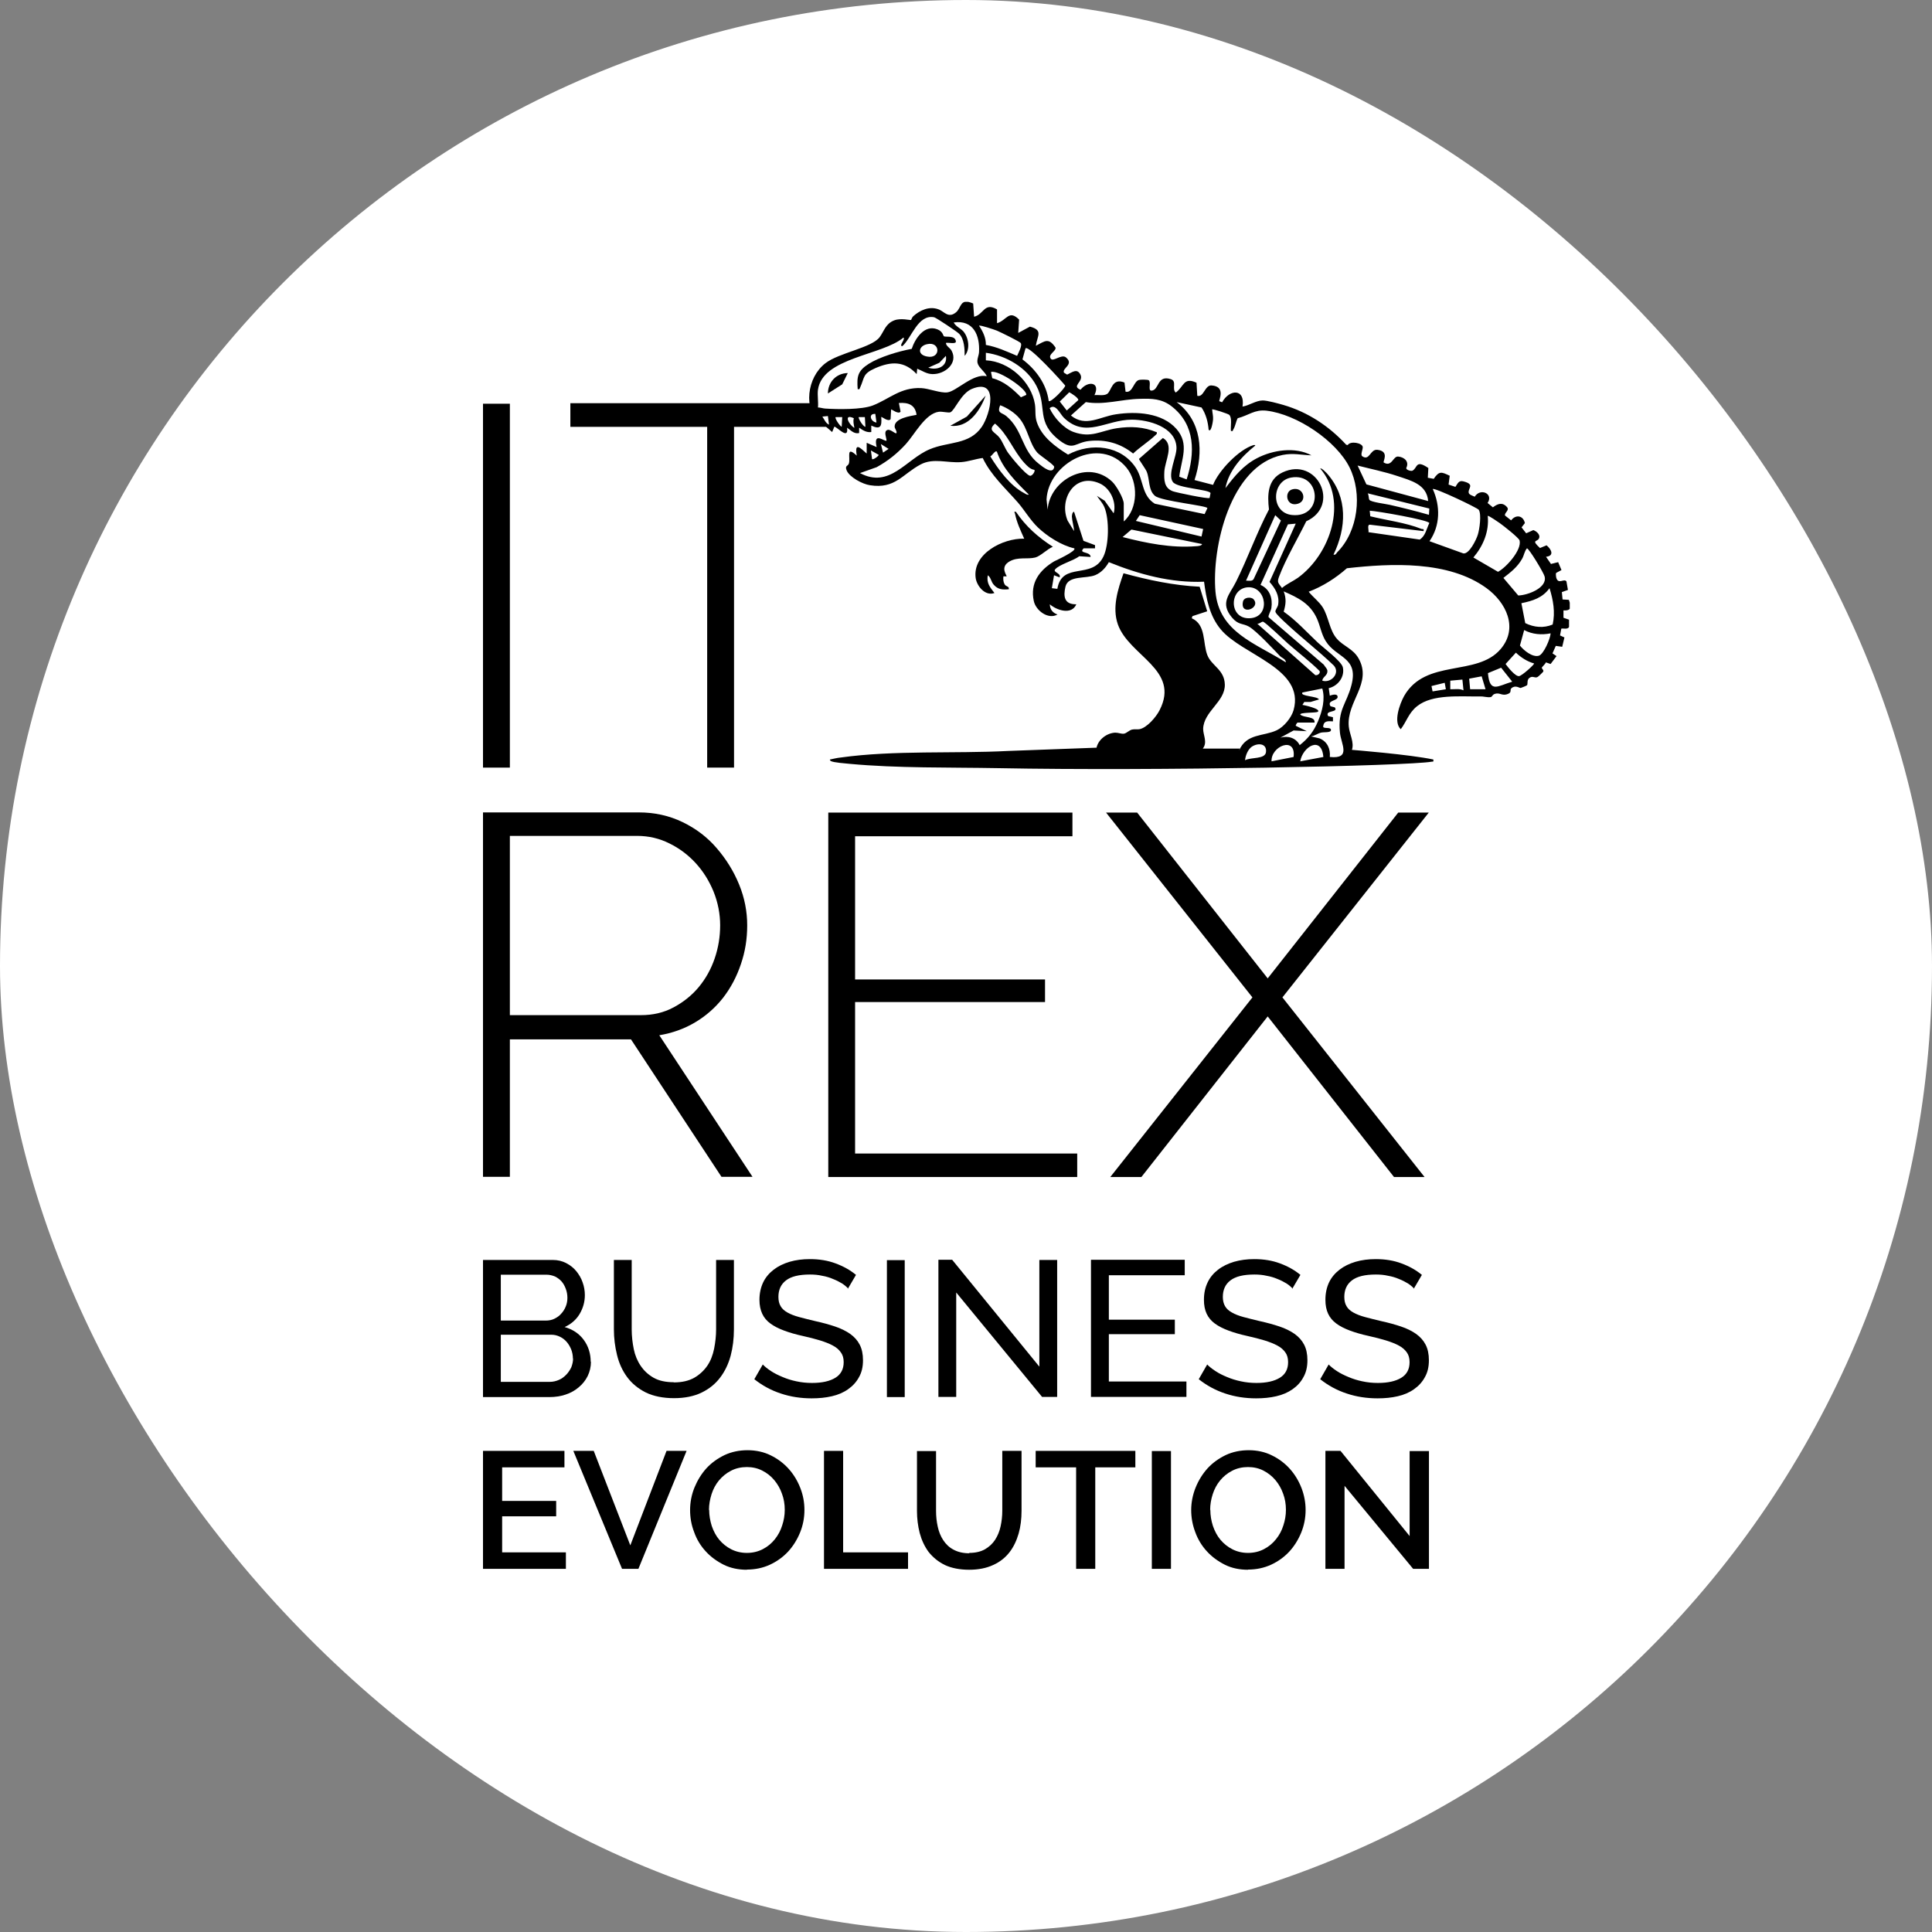 <?xml version="1.0" encoding="UTF-8"?> <svg xmlns="http://www.w3.org/2000/svg" width="32" height="32" viewBox="0 0 32 32" fill="none"><rect x="0" y="0" width="32" height="32" fill="#808080" stroke="none"/><rect width="32" height="32" rx="16" fill="white"></rect><g clip-path="url(#clip0_222_2133)"><path d="M8 12.714V6.687H8.445V12.714H8Z" fill="black"></path><path d="M13.497 6.678H9.447V7.07H11.713V12.714H12.158V7.07H13.71C13.607 6.957 13.537 6.823 13.494 6.678H13.497Z" fill="black"></path><path d="M8 19.492V13.456H10.579C10.841 13.456 11.082 13.509 11.304 13.616C11.526 13.723 11.715 13.866 11.87 14.047C12.026 14.228 12.151 14.427 12.242 14.65C12.333 14.872 12.376 15.098 12.376 15.326C12.376 15.555 12.342 15.763 12.272 15.968C12.202 16.176 12.105 16.36 11.977 16.526C11.849 16.689 11.694 16.826 11.514 16.933C11.335 17.04 11.136 17.111 10.92 17.147L12.464 19.492H11.95L10.451 17.215H8.445V19.492H8ZM8.445 16.814H10.616C10.814 16.814 10.993 16.773 11.155 16.686C11.316 16.6 11.456 16.49 11.572 16.351C11.688 16.211 11.776 16.054 11.837 15.876C11.898 15.698 11.928 15.514 11.928 15.326C11.928 15.139 11.892 14.95 11.819 14.768C11.746 14.59 11.648 14.433 11.523 14.296C11.398 14.16 11.252 14.05 11.088 13.97C10.923 13.887 10.744 13.845 10.552 13.845H8.445V16.811V16.814Z" fill="black"></path><path d="M17.842 19.103V19.495H13.719V13.459H17.763V13.851H14.163V16.223H17.309V16.597H14.163V19.106H17.842V19.103Z" fill="black"></path><path d="M18.835 13.459L20.997 16.205L23.159 13.459H23.665L21.241 16.52L23.595 19.495H23.089L20.997 16.835L18.905 19.495H18.39L20.744 16.52L18.32 13.459H18.835Z" fill="black"></path><path d="M9.788 22.553C9.788 22.639 9.769 22.719 9.733 22.793C9.696 22.867 9.647 22.927 9.583 22.98C9.523 23.031 9.45 23.072 9.367 23.099C9.285 23.126 9.197 23.14 9.102 23.14H8V20.869H9.157C9.239 20.869 9.312 20.887 9.376 20.92C9.443 20.955 9.498 20.997 9.544 21.053C9.59 21.11 9.626 21.169 9.65 21.24C9.675 21.309 9.687 21.38 9.687 21.451C9.687 21.564 9.657 21.668 9.599 21.766C9.541 21.861 9.459 21.932 9.352 21.98C9.486 22.018 9.593 22.089 9.669 22.193C9.745 22.297 9.784 22.419 9.784 22.558L9.788 22.553ZM8.295 21.116V21.873H9.038C9.09 21.873 9.139 21.864 9.182 21.843C9.224 21.822 9.264 21.796 9.294 21.76C9.325 21.727 9.352 21.686 9.37 21.641C9.389 21.597 9.398 21.546 9.398 21.496C9.398 21.445 9.389 21.392 9.37 21.344C9.352 21.297 9.331 21.258 9.3 21.223C9.27 21.19 9.233 21.163 9.191 21.142C9.148 21.125 9.102 21.113 9.054 21.113H8.295V21.116ZM9.489 22.502C9.489 22.452 9.48 22.401 9.462 22.354C9.443 22.306 9.419 22.265 9.386 22.226C9.352 22.187 9.316 22.161 9.273 22.14C9.23 22.119 9.182 22.107 9.13 22.107H8.295V22.888H9.105C9.16 22.888 9.209 22.876 9.258 22.855C9.306 22.835 9.343 22.805 9.379 22.769C9.413 22.734 9.44 22.692 9.462 22.648C9.48 22.6 9.492 22.553 9.492 22.499L9.489 22.502Z" fill="black"></path><path d="M11.161 22.897C11.298 22.897 11.41 22.87 11.499 22.82C11.587 22.769 11.66 22.701 11.715 22.621C11.77 22.541 11.806 22.446 11.828 22.339C11.849 22.232 11.861 22.125 11.861 22.018V20.869H12.156V22.018C12.156 22.172 12.138 22.318 12.102 22.455C12.065 22.591 12.007 22.713 11.928 22.817C11.849 22.921 11.748 23.004 11.62 23.066C11.496 23.126 11.343 23.158 11.164 23.158C10.984 23.158 10.823 23.126 10.695 23.063C10.567 22.998 10.466 22.915 10.387 22.808C10.308 22.701 10.253 22.579 10.22 22.443C10.186 22.306 10.168 22.164 10.168 22.018V20.869H10.463V22.018C10.463 22.131 10.476 22.241 10.497 22.345C10.518 22.449 10.558 22.544 10.613 22.624C10.667 22.704 10.737 22.769 10.826 22.82C10.914 22.87 11.027 22.894 11.158 22.894L11.161 22.897Z" fill="black"></path><path d="M14.05 21.344C14.023 21.315 13.989 21.285 13.947 21.258C13.904 21.232 13.852 21.205 13.797 21.184C13.743 21.16 13.682 21.142 13.618 21.131C13.554 21.116 13.487 21.11 13.417 21.11C13.234 21.11 13.103 21.142 13.018 21.208C12.933 21.273 12.893 21.365 12.893 21.481C12.893 21.543 12.905 21.594 12.93 21.635C12.954 21.677 12.991 21.71 13.042 21.739C13.094 21.769 13.158 21.793 13.234 21.814C13.31 21.834 13.402 21.858 13.505 21.882C13.627 21.909 13.733 21.938 13.831 21.971C13.928 22.003 14.011 22.045 14.081 22.093C14.151 22.143 14.203 22.202 14.239 22.271C14.276 22.342 14.294 22.428 14.294 22.529C14.294 22.639 14.273 22.731 14.227 22.811C14.184 22.891 14.123 22.957 14.047 23.01C13.971 23.064 13.883 23.102 13.779 23.126C13.676 23.15 13.566 23.161 13.444 23.161C13.265 23.161 13.094 23.135 12.933 23.081C12.771 23.028 12.625 22.948 12.494 22.844L12.634 22.6C12.668 22.636 12.713 22.672 12.771 22.71C12.826 22.746 12.89 22.778 12.963 22.808C13.033 22.838 13.109 22.862 13.191 22.879C13.274 22.897 13.359 22.906 13.45 22.906C13.618 22.906 13.746 22.876 13.837 22.82C13.928 22.764 13.974 22.677 13.974 22.562C13.974 22.496 13.959 22.443 13.928 22.401C13.898 22.357 13.855 22.318 13.797 22.288C13.74 22.256 13.67 22.229 13.584 22.202C13.499 22.176 13.405 22.152 13.298 22.128C13.179 22.102 13.076 22.072 12.988 22.039C12.899 22.006 12.823 21.968 12.762 21.923C12.701 21.879 12.655 21.825 12.625 21.76C12.595 21.695 12.579 21.62 12.579 21.529C12.579 21.419 12.601 21.324 12.64 21.241C12.68 21.157 12.741 21.086 12.814 21.03C12.887 20.973 12.978 20.929 13.079 20.899C13.182 20.869 13.292 20.855 13.414 20.855C13.572 20.855 13.712 20.878 13.84 20.926C13.968 20.973 14.081 21.036 14.178 21.116L14.041 21.35L14.05 21.344Z" fill="black"></path><path d="M14.69 23.14V20.872H14.985V23.14H14.69Z" fill="black"></path><path d="M15.838 21.404V23.137H15.543V20.866H15.771L17.215 22.636V20.869H17.51V23.137H17.26L15.835 21.404H15.838Z" fill="black"></path><path d="M19.651 22.882V23.137H18.07V20.866H19.623V21.122H18.366V21.858H19.459V22.098H18.366V22.882H19.651Z" fill="black"></path><path d="M21.412 21.344C21.384 21.315 21.351 21.285 21.308 21.258C21.265 21.232 21.214 21.205 21.159 21.184C21.104 21.16 21.043 21.142 20.979 21.131C20.915 21.116 20.848 21.11 20.778 21.11C20.595 21.11 20.465 21.142 20.379 21.208C20.294 21.273 20.254 21.365 20.254 21.481C20.254 21.543 20.267 21.594 20.291 21.635C20.315 21.677 20.352 21.71 20.404 21.739C20.455 21.769 20.519 21.793 20.595 21.814C20.672 21.834 20.763 21.858 20.866 21.882C20.988 21.909 21.095 21.938 21.192 21.971C21.29 22.003 21.372 22.045 21.442 22.093C21.512 22.143 21.564 22.202 21.6 22.271C21.637 22.342 21.655 22.428 21.655 22.529C21.655 22.639 21.634 22.731 21.588 22.811C21.546 22.891 21.485 22.957 21.409 23.01C21.332 23.064 21.244 23.102 21.14 23.126C21.037 23.15 20.927 23.161 20.806 23.161C20.626 23.161 20.455 23.135 20.294 23.081C20.133 23.028 19.986 22.948 19.855 22.844L19.995 22.6C20.029 22.636 20.075 22.672 20.133 22.71C20.187 22.746 20.251 22.778 20.324 22.808C20.395 22.838 20.471 22.862 20.553 22.879C20.635 22.897 20.72 22.906 20.812 22.906C20.979 22.906 21.107 22.876 21.198 22.82C21.29 22.764 21.335 22.677 21.335 22.562C21.335 22.496 21.32 22.443 21.29 22.401C21.259 22.357 21.217 22.318 21.159 22.288C21.101 22.256 21.031 22.229 20.946 22.202C20.86 22.176 20.766 22.152 20.659 22.128C20.541 22.102 20.437 22.072 20.349 22.039C20.261 22.006 20.184 21.968 20.123 21.923C20.062 21.879 20.017 21.825 19.986 21.76C19.956 21.695 19.941 21.62 19.941 21.529C19.941 21.419 19.962 21.324 20.002 21.241C20.041 21.157 20.102 21.086 20.175 21.03C20.248 20.973 20.34 20.929 20.44 20.899C20.544 20.869 20.653 20.855 20.775 20.855C20.933 20.855 21.073 20.878 21.201 20.926C21.329 20.973 21.442 21.036 21.539 21.116L21.402 21.35L21.412 21.344Z" fill="black"></path><path d="M23.423 21.344C23.396 21.315 23.362 21.285 23.32 21.258C23.277 21.232 23.225 21.205 23.171 21.184C23.116 21.16 23.055 21.142 22.991 21.131C22.927 21.116 22.86 21.11 22.79 21.11C22.607 21.11 22.476 21.142 22.391 21.208C22.306 21.273 22.266 21.365 22.266 21.481C22.266 21.543 22.278 21.594 22.303 21.635C22.327 21.677 22.363 21.71 22.415 21.739C22.467 21.769 22.531 21.793 22.607 21.814C22.683 21.834 22.775 21.858 22.878 21.882C23 21.909 23.107 21.938 23.204 21.971C23.302 22.003 23.384 22.045 23.454 22.093C23.524 22.143 23.576 22.202 23.612 22.271C23.649 22.342 23.667 22.428 23.667 22.529C23.667 22.639 23.646 22.731 23.6 22.811C23.557 22.891 23.496 22.957 23.42 23.01C23.344 23.064 23.256 23.102 23.152 23.126C23.049 23.15 22.939 23.161 22.817 23.161C22.638 23.161 22.467 23.135 22.306 23.081C22.144 23.028 21.998 22.948 21.867 22.844L22.007 22.6C22.041 22.636 22.086 22.672 22.144 22.71C22.199 22.746 22.263 22.778 22.336 22.808C22.406 22.838 22.482 22.862 22.564 22.879C22.647 22.897 22.732 22.906 22.823 22.906C22.991 22.906 23.119 22.876 23.21 22.82C23.302 22.764 23.347 22.677 23.347 22.562C23.347 22.496 23.332 22.443 23.302 22.401C23.271 22.357 23.228 22.318 23.171 22.288C23.113 22.256 23.043 22.229 22.957 22.202C22.872 22.176 22.778 22.152 22.671 22.128C22.552 22.102 22.449 22.072 22.36 22.039C22.272 22.006 22.196 21.968 22.135 21.923C22.074 21.879 22.029 21.825 21.998 21.76C21.968 21.695 21.953 21.62 21.953 21.529C21.953 21.419 21.974 21.324 22.013 21.241C22.053 21.157 22.114 21.086 22.187 21.03C22.26 20.973 22.351 20.929 22.452 20.899C22.555 20.869 22.665 20.855 22.787 20.855C22.945 20.855 23.085 20.878 23.213 20.926C23.341 20.973 23.454 21.036 23.551 21.116L23.414 21.35L23.423 21.344Z" fill="black"></path><path d="M9.373 25.712V25.985H8V24.031H9.349V24.304H8.317V24.86H9.212V25.115H8.317V25.712H9.376H9.373Z" fill="black"></path><path d="M9.834 24.031L10.44 25.596L11.04 24.031H11.372L10.574 25.985H10.303L9.496 24.031H9.831H9.834Z" fill="black"></path><path d="M12.371 26C12.231 26 12.1 25.973 11.987 25.917C11.874 25.86 11.771 25.786 11.688 25.694C11.603 25.602 11.539 25.495 11.497 25.376C11.451 25.258 11.43 25.136 11.43 25.011C11.43 24.887 11.454 24.756 11.503 24.637C11.552 24.518 11.618 24.411 11.701 24.319C11.786 24.227 11.886 24.156 12.002 24.1C12.118 24.046 12.246 24.02 12.383 24.02C12.52 24.02 12.654 24.049 12.767 24.106C12.882 24.162 12.983 24.239 13.065 24.331C13.147 24.423 13.211 24.53 13.257 24.649C13.303 24.768 13.324 24.887 13.324 25.011C13.324 25.142 13.299 25.267 13.251 25.385C13.202 25.504 13.135 25.611 13.053 25.7C12.967 25.792 12.867 25.863 12.751 25.917C12.636 25.97 12.508 25.997 12.371 25.997V26ZM11.746 25.008C11.746 25.1 11.762 25.189 11.789 25.275C11.819 25.361 11.859 25.439 11.914 25.504C11.969 25.569 12.036 25.623 12.112 25.661C12.188 25.7 12.276 25.721 12.371 25.721C12.465 25.721 12.556 25.7 12.636 25.658C12.715 25.617 12.779 25.563 12.834 25.495C12.888 25.427 12.928 25.353 12.955 25.267C12.983 25.183 12.998 25.097 12.998 25.008C12.998 24.913 12.983 24.824 12.952 24.741C12.922 24.655 12.879 24.581 12.824 24.515C12.77 24.45 12.703 24.397 12.626 24.358C12.55 24.319 12.465 24.299 12.371 24.299C12.276 24.299 12.185 24.319 12.106 24.361C12.027 24.402 11.963 24.456 11.908 24.521C11.853 24.587 11.813 24.664 11.786 24.747C11.759 24.833 11.743 24.919 11.743 25.008H11.746Z" fill="black"></path><path d="M13.648 25.985V24.031H13.965V25.712H15.04V25.985H13.648Z" fill="black"></path><path d="M16.052 25.721C16.159 25.721 16.244 25.7 16.314 25.661C16.384 25.62 16.439 25.569 16.482 25.504C16.524 25.439 16.555 25.364 16.573 25.281C16.591 25.198 16.601 25.112 16.601 25.023V24.031H16.92V25.023C16.92 25.157 16.905 25.284 16.872 25.4C16.838 25.516 16.789 25.623 16.719 25.712C16.649 25.801 16.561 25.872 16.448 25.922C16.339 25.973 16.205 26 16.052 26C15.9 26 15.757 25.973 15.647 25.92C15.538 25.866 15.449 25.792 15.379 25.703C15.312 25.611 15.264 25.507 15.233 25.391C15.203 25.272 15.188 25.151 15.188 25.026V24.034H15.504V25.026C15.504 25.115 15.513 25.201 15.532 25.287C15.55 25.37 15.58 25.445 15.623 25.51C15.666 25.575 15.72 25.629 15.793 25.667C15.864 25.706 15.952 25.727 16.055 25.727L16.052 25.721Z" fill="black"></path><path d="M18.808 24.304H18.141V25.985H17.824V24.304H17.154V24.031H18.805V24.304H18.808Z" fill="black"></path><path d="M19.078 25.985V24.034H19.395V25.985H19.078Z" fill="black"></path><path d="M20.671 26C20.531 26 20.4 25.973 20.288 25.917C20.175 25.86 20.072 25.786 19.989 25.694C19.904 25.602 19.84 25.495 19.797 25.376C19.752 25.258 19.73 25.136 19.73 25.011C19.73 24.887 19.755 24.756 19.804 24.637C19.852 24.518 19.919 24.411 20.002 24.319C20.087 24.227 20.187 24.156 20.303 24.1C20.419 24.046 20.547 24.02 20.684 24.02C20.821 24.02 20.955 24.049 21.067 24.106C21.183 24.162 21.284 24.239 21.366 24.331C21.448 24.423 21.512 24.53 21.558 24.649C21.603 24.768 21.625 24.887 21.625 25.011C21.625 25.142 21.6 25.267 21.552 25.385C21.503 25.504 21.436 25.611 21.354 25.7C21.268 25.792 21.168 25.863 21.052 25.917C20.936 25.97 20.808 25.997 20.671 25.997V26ZM20.047 25.008C20.047 25.1 20.062 25.189 20.09 25.275C20.12 25.361 20.16 25.439 20.215 25.504C20.27 25.569 20.337 25.623 20.413 25.661C20.489 25.7 20.577 25.721 20.671 25.721C20.766 25.721 20.857 25.7 20.936 25.658C21.015 25.617 21.079 25.563 21.134 25.495C21.189 25.427 21.229 25.353 21.256 25.267C21.284 25.183 21.299 25.097 21.299 25.008C21.299 24.913 21.284 24.824 21.253 24.741C21.223 24.655 21.18 24.581 21.125 24.515C21.07 24.45 21.003 24.397 20.927 24.358C20.851 24.319 20.766 24.299 20.671 24.299C20.577 24.299 20.486 24.319 20.407 24.361C20.327 24.402 20.263 24.456 20.209 24.521C20.154 24.587 20.114 24.664 20.087 24.747C20.059 24.833 20.044 24.919 20.044 25.008H20.047Z" fill="black"></path><path d="M22.27 24.61V25.985H21.953V24.031H22.203L23.348 25.442V24.034H23.668V25.985H23.406L22.27 24.61Z" fill="black"></path><path d="M20.522 12.432C20.647 12.144 20.924 12.2 21.146 12.096C21.265 12.04 21.39 11.888 21.426 11.761C21.618 11.069 20.574 10.852 20.22 10.425C20.032 10.199 19.98 9.917 19.943 9.635C19.395 9.658 18.865 9.513 18.366 9.311C18.314 9.403 18.241 9.483 18.143 9.525C17.988 9.59 17.693 9.525 17.647 9.718C17.611 9.875 17.623 10.012 17.827 10.009C17.751 10.19 17.504 10.11 17.388 10.009C17.391 10.092 17.434 10.151 17.516 10.178C17.361 10.267 17.157 10.113 17.123 9.955C17.059 9.658 17.212 9.448 17.458 9.299C17.486 9.284 17.839 9.124 17.793 9.082C17.583 9.035 17.346 8.884 17.19 8.735C17.066 8.616 16.971 8.453 16.861 8.325C16.654 8.088 16.414 7.874 16.277 7.586C16.158 7.601 16.042 7.645 15.921 7.654C15.689 7.672 15.461 7.58 15.248 7.693C14.946 7.853 14.827 8.103 14.41 8.037C14.288 8.02 14.069 7.904 14.023 7.791C13.99 7.708 14.045 7.723 14.06 7.678C14.09 7.58 14.005 7.375 14.191 7.547C14.151 7.316 14.246 7.414 14.355 7.512V7.334L14.52 7.405C14.459 7.135 14.657 7.325 14.684 7.298C14.684 7.254 14.639 7.159 14.684 7.129C14.742 7.087 14.827 7.197 14.849 7.173C14.858 7.132 14.815 7.099 14.818 7.061C14.821 6.927 15.077 6.891 15.181 6.871C15.159 6.707 15.047 6.663 14.888 6.675L14.916 6.817C14.885 6.871 14.766 6.776 14.76 6.781L14.751 6.942C14.715 6.995 14.602 6.897 14.596 6.906C14.608 7.058 14.587 7.123 14.431 7.049V7.156C14.352 7.167 14.291 7.126 14.23 7.084V7.173C14.142 7.191 14.093 7.126 14.03 7.084C14.06 7.298 13.862 7.067 13.819 7.067L13.783 7.156L13.618 7.013L13.582 7.049C13.302 6.767 13.363 6.253 13.673 6.015C13.896 5.843 14.438 5.76 14.569 5.585C14.645 5.484 14.666 5.362 14.812 5.306C14.919 5.264 15.077 5.306 15.089 5.3C15.095 5.297 15.104 5.258 15.126 5.238C15.235 5.14 15.388 5.068 15.54 5.122C15.637 5.154 15.704 5.279 15.832 5.175C15.93 5.098 15.893 4.929 16.119 5.027L16.134 5.246C16.298 5.208 16.301 5 16.514 5.125V5.353C16.676 5.306 16.709 5.122 16.88 5.294L16.865 5.514L17.059 5.41C17.285 5.469 17.178 5.567 17.157 5.727C17.312 5.647 17.367 5.588 17.483 5.757C17.495 5.817 17.352 5.87 17.404 5.941C17.443 5.998 17.571 5.867 17.65 5.915C17.802 6.036 17.583 6.099 17.623 6.173L17.675 6.205C17.757 6.167 17.842 6.093 17.897 6.208C17.952 6.324 17.738 6.393 17.897 6.455C18.019 6.301 18.232 6.327 18.128 6.544C18.189 6.538 18.281 6.559 18.335 6.526C18.412 6.482 18.412 6.25 18.625 6.336L18.643 6.488C18.765 6.514 18.774 6.309 18.871 6.292C18.899 6.286 19.008 6.286 19.027 6.298C19.072 6.333 19.008 6.473 19.072 6.47C19.203 6.464 19.161 6.205 19.392 6.28C19.499 6.315 19.404 6.44 19.474 6.502C19.611 6.407 19.599 6.238 19.818 6.339L19.831 6.556C19.94 6.586 19.955 6.375 20.068 6.384C20.309 6.401 20.184 6.63 20.196 6.645L20.242 6.663C20.363 6.443 20.628 6.431 20.58 6.734C20.686 6.719 20.802 6.633 20.915 6.633C20.991 6.633 21.177 6.684 21.256 6.707C21.664 6.826 22.017 7.061 22.297 7.366L22.322 7.372C22.367 7.298 22.562 7.337 22.571 7.402C22.577 7.441 22.529 7.53 22.562 7.556C22.684 7.643 22.693 7.438 22.812 7.45C23.019 7.473 22.903 7.643 22.918 7.66C23.055 7.743 23.071 7.553 23.159 7.562C23.259 7.571 23.345 7.645 23.293 7.749C23.284 7.785 23.372 7.806 23.393 7.797C23.482 7.752 23.442 7.604 23.658 7.752L23.649 7.913L23.747 7.931C23.838 7.797 23.875 7.815 24.012 7.88L23.993 8.026L24.106 8.064C24.142 8.014 24.158 7.954 24.234 7.972C24.429 8.02 24.322 8.079 24.325 8.153C24.325 8.195 24.392 8.21 24.426 8.227C24.52 8.076 24.742 8.177 24.639 8.331L24.727 8.403C24.806 8.343 24.883 8.313 24.959 8.397C25.01 8.453 24.913 8.492 24.928 8.539L25.029 8.619C25.108 8.515 25.23 8.539 25.257 8.664L25.202 8.735L25.278 8.833L25.397 8.78C25.452 8.8 25.522 8.86 25.488 8.922C25.461 8.976 25.355 8.937 25.507 9.077L25.616 9.032C25.695 9.097 25.75 9.207 25.607 9.222L25.689 9.341L25.808 9.311L25.863 9.442L25.775 9.489C25.766 9.504 25.772 9.543 25.775 9.563C25.808 9.691 25.903 9.575 25.945 9.629L25.97 9.771L25.869 9.807L25.881 9.929L25.985 9.935C26.021 10.041 26.04 10.119 25.896 10.11V10.232L25.988 10.264V10.383C25.97 10.433 25.878 10.401 25.86 10.413L25.839 10.525L25.912 10.558L25.875 10.713L25.769 10.698L25.714 10.822L25.781 10.867L25.683 10.998L25.604 10.971C25.598 10.998 25.537 11.048 25.537 11.06C25.537 11.078 25.571 11.098 25.562 11.122C25.562 11.128 25.479 11.208 25.47 11.211C25.428 11.238 25.4 11.196 25.351 11.217C25.281 11.247 25.309 11.321 25.294 11.348C25.294 11.354 25.193 11.395 25.187 11.395C25.166 11.398 25.099 11.339 25.032 11.401C25.004 11.428 25.044 11.467 24.977 11.493C24.879 11.535 24.843 11.464 24.758 11.493C24.709 11.511 24.721 11.544 24.684 11.547C24.627 11.553 24.566 11.532 24.517 11.535C24.191 11.541 23.728 11.49 23.47 11.698C23.332 11.808 23.299 11.948 23.201 12.078C23.074 11.96 23.183 11.663 23.256 11.529C23.613 10.902 24.459 11.214 24.855 10.751C25.154 10.401 24.946 9.976 24.618 9.739C23.99 9.284 23.046 9.329 22.309 9.412C22.124 9.575 21.91 9.712 21.676 9.801C21.749 9.893 21.846 9.961 21.91 10.062C22.008 10.223 22.02 10.442 22.145 10.582C22.252 10.704 22.413 10.745 22.504 10.908C22.733 11.321 22.3 11.618 22.34 12.034C22.352 12.158 22.434 12.298 22.392 12.42C22.392 12.42 23.357 12.497 23.741 12.58C23.744 12.627 23.741 12.61 23.713 12.616C23.314 12.687 19.145 12.773 16.533 12.723C15.726 12.708 14.867 12.726 14.066 12.651C14.002 12.645 13.81 12.63 13.765 12.607C13.755 12.604 13.743 12.586 13.746 12.58C13.804 12.568 13.862 12.553 13.923 12.547C14.815 12.423 15.799 12.485 16.7 12.438L18.162 12.384C18.192 12.248 18.332 12.141 18.472 12.135C18.524 12.135 18.573 12.158 18.616 12.152C18.658 12.146 18.701 12.096 18.75 12.084C18.792 12.075 18.835 12.084 18.871 12.078C18.996 12.057 19.151 11.873 19.206 11.764C19.553 11.09 18.701 10.867 18.515 10.341C18.418 10.062 18.515 9.762 18.609 9.495C19.024 9.608 19.441 9.697 19.87 9.718L19.995 10.125L19.751 10.205L19.739 10.24C19.98 10.347 19.919 10.653 19.998 10.852C20.068 11.03 20.281 11.09 20.287 11.339C20.293 11.624 19.937 11.781 19.928 12.072C19.928 12.179 20.004 12.295 19.922 12.399H20.534L20.522 12.432ZM13.548 6.455C13.536 6.544 13.557 6.657 13.548 6.749C13.588 6.749 13.624 6.764 13.667 6.767C13.877 6.781 14.27 6.787 14.456 6.716C14.736 6.606 14.916 6.413 15.257 6.428C15.388 6.434 15.576 6.514 15.692 6.499C15.841 6.482 16.125 6.176 16.344 6.232C16.316 6.158 16.21 6.09 16.192 6.015C16.176 5.956 16.213 5.891 16.216 5.831C16.231 5.558 16.125 5.294 15.796 5.341C15.832 5.41 15.911 5.437 15.96 5.493C16.045 5.597 16.073 5.787 15.978 5.894C15.978 5.778 15.972 5.618 15.887 5.529C15.857 5.496 15.503 5.261 15.473 5.255C15.202 5.202 15.101 5.597 14.946 5.733C14.879 5.733 15.001 5.618 14.964 5.591C14.614 5.888 13.624 5.92 13.548 6.455ZM16.907 5.683C16.895 5.659 16.56 5.496 16.508 5.475C16.469 5.46 16.237 5.38 16.216 5.395C16.28 5.49 16.332 5.597 16.329 5.713C16.511 5.745 16.676 5.822 16.846 5.894C16.868 5.846 16.935 5.724 16.907 5.683ZM17.37 6.642C17.401 6.675 17.638 6.434 17.644 6.387C17.589 6.318 17.047 5.719 16.986 5.769L16.935 5.953C17.16 6.122 17.334 6.363 17.37 6.642ZM19.161 7.159C19.167 7.188 19.151 7.194 19.133 7.212C19.027 7.313 18.877 7.408 18.768 7.512C18.558 7.343 18.311 7.274 18.04 7.304C17.812 7.328 17.781 7.467 17.562 7.304C17.145 6.989 17.355 6.749 17.166 6.39C17.008 6.09 16.667 5.888 16.329 5.843V5.968C16.718 5.986 17.084 6.324 17.142 6.698C17.157 6.802 17.139 6.885 17.172 6.989C17.254 7.236 17.477 7.396 17.69 7.53C18.073 7.325 18.573 7.375 18.817 7.755C18.944 7.957 18.908 8.207 19.127 8.343L19.952 8.515L19.998 8.417C20.007 8.376 19.237 8.302 19.13 8.213C19.017 8.118 19.045 7.939 18.993 7.812C18.975 7.767 18.865 7.616 18.865 7.601L19.261 7.254C19.456 7.369 19.295 7.631 19.285 7.812C19.279 7.945 19.279 8.085 19.429 8.138C19.489 8.159 20.013 8.269 20.035 8.248L20.05 8.168C20.038 8.106 19.496 8.088 19.425 7.981C19.334 7.847 19.496 7.559 19.486 7.405C19.468 7.072 19.024 6.951 18.747 6.951C18.32 6.951 17.985 7.268 17.623 6.921C17.556 6.856 17.486 6.675 17.385 6.761C17.458 6.918 17.617 7.096 17.784 7.156C18.076 7.26 18.229 7.135 18.497 7.093C18.725 7.058 18.944 7.069 19.158 7.159H19.161ZM16.438 6.265C16.627 6.312 16.779 6.446 16.91 6.58L16.998 6.541C17.02 6.452 16.539 6.122 16.414 6.161L16.435 6.265H16.438ZM14.243 7.835C14.736 8.1 15.007 7.604 15.4 7.441C15.71 7.31 16.055 7.372 16.262 7.069C16.408 6.853 16.548 6.253 16.094 6.443C15.915 6.52 15.814 6.799 15.741 6.829C15.71 6.841 15.61 6.814 15.552 6.82C15.327 6.847 15.15 7.194 15.004 7.355C14.858 7.515 14.703 7.637 14.52 7.738L14.246 7.835H14.243ZM17.708 6.499L17.553 6.651L17.669 6.799L17.86 6.627C17.866 6.591 17.745 6.514 17.708 6.496V6.499ZM19.654 7.942C19.794 7.506 19.803 7.04 19.407 6.731C19.243 6.603 19.081 6.6 18.877 6.606C18.579 6.612 18.284 6.713 17.985 6.66L17.738 6.882C17.982 7.081 18.22 6.9 18.485 6.862C18.82 6.811 19.249 6.835 19.486 7.105C19.706 7.355 19.566 7.61 19.532 7.895L19.66 7.942H19.654ZM20.019 7.123C20.01 6.995 19.974 6.856 19.901 6.749L19.489 6.66C19.907 6.974 19.937 7.488 19.785 7.951L20.092 8.031C20.184 7.797 20.516 7.447 20.762 7.372C20.771 7.372 20.793 7.366 20.79 7.381C20.564 7.562 20.351 7.797 20.297 8.085C20.449 7.886 20.592 7.708 20.82 7.589C21.082 7.452 21.454 7.396 21.722 7.542C21.548 7.536 21.42 7.5 21.241 7.536C20.373 7.714 20.068 9.074 20.132 9.801C20.193 10.475 20.796 10.653 21.298 10.971C21.298 10.914 21.231 10.899 21.198 10.864C21.085 10.745 20.817 10.457 20.689 10.38C20.586 10.321 20.513 10.356 20.406 10.229C20.199 9.982 20.369 9.846 20.473 9.635C20.668 9.243 20.814 8.827 21.018 8.438C20.991 8.198 20.991 7.942 21.244 7.824C21.816 7.556 22.212 8.373 21.636 8.634C21.496 8.919 21.298 9.252 21.186 9.549C21.149 9.647 21.17 9.653 21.234 9.739C21.314 9.67 21.414 9.629 21.499 9.569C22.032 9.18 22.334 8.308 21.868 7.761C21.886 7.743 21.971 7.833 21.986 7.85C22.328 8.239 22.3 8.747 22.087 9.186C22.124 9.195 22.13 9.169 22.148 9.148C22.498 8.797 22.568 8.174 22.352 7.74C22.136 7.307 21.487 6.862 20.976 6.802C20.781 6.779 20.677 6.882 20.5 6.927C20.47 6.983 20.461 7.061 20.427 7.114C20.415 7.132 20.427 7.147 20.388 7.138C20.379 7.067 20.412 6.921 20.36 6.871C20.342 6.853 20.086 6.77 20.077 6.781C20.08 6.841 20.096 6.885 20.092 6.948C20.092 6.966 20.062 7.17 20.022 7.12L20.019 7.123ZM16.566 6.713C16.508 6.85 16.597 6.832 16.667 6.891C16.95 7.129 16.916 7.458 17.209 7.684C17.273 7.735 17.437 7.868 17.461 7.735C17.464 7.699 17.23 7.55 17.181 7.497C17.047 7.343 17.026 7.099 16.886 6.93C16.81 6.838 16.682 6.755 16.569 6.713H16.566ZM14.498 6.856C14.374 6.847 14.422 6.989 14.517 6.998L14.498 6.856ZM13.713 6.891L13.621 6.9C13.655 6.948 13.673 7.007 13.731 7.034L13.713 6.891ZM14.334 7.069L14.325 6.909H14.224C14.209 6.924 14.294 7.067 14.334 7.069ZM13.95 6.909H13.841C13.822 6.927 13.911 7.058 13.941 7.069L13.95 6.909ZM14.151 7.087C14.142 7.028 14.127 6.986 14.142 6.927C13.963 6.844 14.06 7.037 14.151 7.087ZM17.13 7.782C17.059 7.77 17.011 7.714 16.965 7.666C16.782 7.464 16.694 7.194 16.481 7.016C16.35 7.132 16.484 7.156 16.554 7.248C16.606 7.316 16.645 7.426 16.697 7.5C16.749 7.574 16.986 7.862 17.059 7.88C17.093 7.889 17.151 7.809 17.133 7.782H17.13ZM14.626 7.497L14.718 7.435L14.59 7.355L14.626 7.497ZM14.553 7.533L14.425 7.461L14.444 7.604C14.462 7.622 14.562 7.547 14.553 7.533ZM16.508 7.479C16.484 7.455 16.432 7.55 16.402 7.559C16.536 7.776 16.731 8.046 16.965 8.168C16.989 8.18 17.008 8.201 17.041 8.192C16.828 7.981 16.609 7.767 16.511 7.479H16.508ZM18.613 8.637C18.853 8.426 18.856 7.987 18.658 7.746C18.217 7.209 17.364 7.666 17.334 8.272L17.352 8.441C17.388 7.948 18.025 7.601 18.421 7.978C18.488 8.04 18.613 8.257 18.613 8.343V8.637ZM23.655 8.299C23.631 8.02 23.369 7.96 23.141 7.883C22.927 7.812 22.702 7.767 22.486 7.711L22.632 8.023L23.655 8.299ZM21.384 7.91C21.058 7.969 21.043 8.492 21.399 8.53C21.926 8.584 21.883 7.821 21.384 7.91ZM18.448 8.495C18.494 8.314 18.39 8.082 18.21 8.005C17.793 7.824 17.535 8.278 17.684 8.625L17.79 8.797C17.787 8.723 17.757 8.628 17.754 8.557C17.754 8.539 17.76 8.477 17.79 8.477L17.946 8.958L18.137 9.029V9.082H17.949C17.854 9.175 18.061 9.127 18.064 9.225L17.875 9.213C17.784 9.287 17.547 9.347 17.477 9.43C17.434 9.48 17.58 9.492 17.55 9.563L17.458 9.528L17.422 9.742L17.513 9.753C17.592 9.293 18.092 9.608 18.277 9.216C18.369 9.023 18.375 8.601 18.293 8.403C18.262 8.328 18.21 8.278 18.168 8.213L18.296 8.293L18.442 8.498L18.448 8.495ZM24.493 8.444C24.468 8.409 23.759 8.073 23.731 8.1C23.859 8.382 23.856 8.705 23.677 8.964L24.237 9.166C24.334 9.183 24.453 8.937 24.477 8.857C24.505 8.771 24.541 8.518 24.493 8.444ZM23.674 8.423L22.653 8.171C22.675 8.204 22.666 8.251 22.681 8.278C22.702 8.316 22.952 8.346 23.016 8.361C23.235 8.411 23.451 8.465 23.668 8.527L23.674 8.42V8.423ZM22.669 8.815L23.515 8.937C23.61 8.878 23.628 8.756 23.674 8.664C23.668 8.613 22.797 8.462 22.687 8.459L22.696 8.551C22.97 8.619 23.278 8.655 23.54 8.759C23.567 8.771 23.588 8.747 23.579 8.797L22.693 8.691C22.638 8.685 22.675 8.783 22.666 8.815H22.669ZM19.928 8.762L18.877 8.533L18.814 8.628L19.901 8.887L19.928 8.762ZM20.641 9.617C20.686 9.617 20.741 9.632 20.765 9.59L21.216 8.622L21.122 8.533L20.637 9.62L20.641 9.617ZM24.642 8.548C24.666 8.803 24.569 9.038 24.404 9.234L24.812 9.471C24.95 9.397 25.208 9.109 25.169 8.952C25.16 8.91 24.895 8.702 24.84 8.664C24.819 8.649 24.651 8.533 24.642 8.545V8.548ZM21.463 8.673L21.332 8.685L20.878 9.688C21.033 9.756 21.082 9.911 21.058 10.071C21.052 10.116 21 10.196 21.012 10.223L21.926 11.009C21.944 11.042 21.99 11.081 21.986 11.119C21.986 11.191 21.907 11.211 21.901 11.274C22.047 11.321 22.203 11.149 22.093 11.024C21.84 10.781 21.554 10.561 21.298 10.321C21.262 10.288 21.131 10.169 21.125 10.133C21.119 10.104 21.164 10.056 21.17 10.015C21.195 9.866 21.122 9.745 21.027 9.638L21.463 8.67V8.673ZM19.91 9.011L18.74 8.771L18.594 8.895C18.984 8.996 19.401 9.08 19.809 9.047C19.831 9.047 19.907 9.041 19.91 9.011ZM25.291 9.082C25.248 9.133 25.245 9.195 25.211 9.255C25.132 9.394 25.026 9.474 24.901 9.572L25.147 9.863C25.303 9.86 25.635 9.736 25.583 9.546C25.568 9.486 25.324 9.082 25.291 9.082ZM20.671 9.727C20.354 9.745 20.351 10.258 20.701 10.24C21.052 10.223 20.979 9.712 20.671 9.727ZM25.717 10.344C25.762 10.139 25.726 9.938 25.665 9.742C25.549 9.902 25.388 9.952 25.199 9.991L25.263 10.321C25.409 10.392 25.568 10.407 25.717 10.344ZM22.029 12.538C22.385 12.574 22.212 12.322 22.194 12.138C22.154 11.749 22.303 11.663 22.385 11.345C22.504 10.882 22.136 10.902 21.959 10.62C21.886 10.505 21.868 10.368 21.813 10.246C21.7 9.997 21.505 9.902 21.262 9.795C21.308 9.917 21.298 10.009 21.262 10.131C21.469 10.276 21.642 10.469 21.825 10.641C21.916 10.727 22.221 10.953 22.242 11.054C22.276 11.208 22.163 11.363 22.008 11.398L22.026 11.523C22.026 11.523 22.139 11.476 22.154 11.532C22.175 11.615 21.968 11.591 22.038 11.698L22.108 11.716C22.178 11.808 21.935 11.758 21.999 11.861L22.078 11.879V11.948C21.999 11.945 21.929 11.933 21.916 12.028C21.907 12.084 22.06 12.028 22.044 12.099C22.035 12.138 21.919 12.123 21.88 12.135C21.822 12.149 21.776 12.188 21.715 12.197L21.856 12.23C21.986 12.283 22.038 12.405 22.026 12.536L22.029 12.538ZM20.823 10.329L21.785 11.182C21.825 11.191 21.874 11.152 21.856 11.113C21.694 10.953 21.505 10.81 21.332 10.659C21.271 10.606 20.957 10.303 20.918 10.297C20.896 10.294 20.854 10.341 20.82 10.329H20.823ZM25.683 10.49C25.537 10.52 25.379 10.508 25.245 10.436L25.175 10.692C25.236 10.772 25.382 10.891 25.488 10.861C25.568 10.837 25.68 10.576 25.683 10.49ZM25.409 10.989C25.294 10.956 25.193 10.891 25.108 10.81L24.937 10.998C24.974 11.048 25.096 11.205 25.16 11.199C25.208 11.194 25.418 11.004 25.409 10.989ZM24.861 11.06L24.645 11.149C24.675 11.49 24.809 11.36 25.047 11.291L24.864 11.06H24.861ZM24.35 11.416H24.605L24.541 11.202L24.334 11.241L24.35 11.416ZM24.222 11.256L24.021 11.274V11.416C24.094 11.419 24.173 11.401 24.24 11.434L24.222 11.256ZM23.929 11.309L23.71 11.363L23.728 11.452L23.948 11.416L23.929 11.309ZM21.773 11.968H21.49C21.49 11.968 21.454 12.007 21.463 12.022L21.645 12.111L21.426 12.099L21.207 12.218C21.335 12.182 21.466 12.221 21.527 12.342C21.67 12.23 21.761 12.111 21.831 11.945C21.901 11.778 21.953 11.579 21.901 11.404L21.572 11.47C21.524 11.535 21.825 11.529 21.846 11.585L21.706 11.627H21.603L21.572 11.675C21.591 11.677 21.886 11.74 21.828 11.79C21.782 11.811 21.536 11.796 21.536 11.835C21.597 11.894 21.785 11.858 21.773 11.968ZM20.622 12.592C20.72 12.538 20.957 12.58 20.969 12.455C20.985 12.31 20.832 12.301 20.732 12.369C20.668 12.414 20.628 12.518 20.622 12.592ZM21.426 12.538C21.469 12.185 21.046 12.36 21.061 12.61L21.426 12.538ZM21.919 12.538C21.889 12.176 21.575 12.369 21.536 12.61L21.919 12.538Z" fill="black"></path><path d="M16.672 9.546H16.62C16.614 9.59 16.617 9.638 16.639 9.677C16.663 9.721 16.718 9.706 16.709 9.76C16.608 9.769 16.532 9.766 16.462 9.688C16.413 9.635 16.416 9.567 16.361 9.528C16.337 9.659 16.398 9.727 16.471 9.822C16.316 9.878 16.179 9.706 16.16 9.573C16.106 9.172 16.608 8.913 16.964 8.922C16.903 8.783 16.843 8.661 16.812 8.51C16.809 8.486 16.779 8.474 16.827 8.477C16.989 8.717 17.193 8.899 17.439 9.056C17.348 9.092 17.232 9.213 17.147 9.234C17.013 9.267 16.861 9.219 16.721 9.299C16.553 9.394 16.684 9.537 16.672 9.546Z" fill="black"></path><path d="M15.634 5.57C15.664 5.588 15.82 5.549 15.832 5.653C15.841 5.707 15.701 5.668 15.667 5.68C15.673 5.739 15.734 5.757 15.762 5.81C15.874 6.018 15.646 6.205 15.439 6.196C15.345 6.193 15.274 6.14 15.192 6.107L15.183 6.196C14.979 5.977 14.763 5.983 14.498 6.098C14.282 6.193 14.324 6.25 14.245 6.422C14.233 6.446 14.245 6.449 14.206 6.446C14.19 6.235 14.206 6.143 14.388 6.027C14.571 5.911 14.882 5.819 15.101 5.778C15.156 5.609 15.311 5.371 15.524 5.454C15.619 5.49 15.622 5.564 15.634 5.57ZM15.354 5.701C15.217 5.73 15.183 5.873 15.354 5.905C15.588 5.953 15.579 5.647 15.354 5.701ZM15.375 6.09C15.524 6.14 15.698 6.069 15.667 5.894L15.558 6.009L15.375 6.09Z" fill="black"></path><path d="M14.042 6.179L13.95 6.366L13.713 6.517C13.713 6.333 13.847 6.182 14.042 6.179Z" fill="black"></path><path d="M15.74 7.052L16.014 6.9L16.325 6.553C16.237 6.796 16.045 7.09 15.74 7.052Z" fill="black"></path><path d="M21.402 8.106C21.584 8.052 21.661 8.293 21.499 8.343C21.307 8.403 21.262 8.147 21.402 8.106Z" fill="black"></path><path d="M20.763 9.926C20.891 10.071 20.538 10.208 20.587 9.967C20.602 9.887 20.727 9.884 20.763 9.926Z" fill="black"></path></g><defs><clipPath id="clip0_222_2133"><rect width="18" height="21" fill="white" transform="translate(8 5)"></rect></clipPath></defs></svg> 